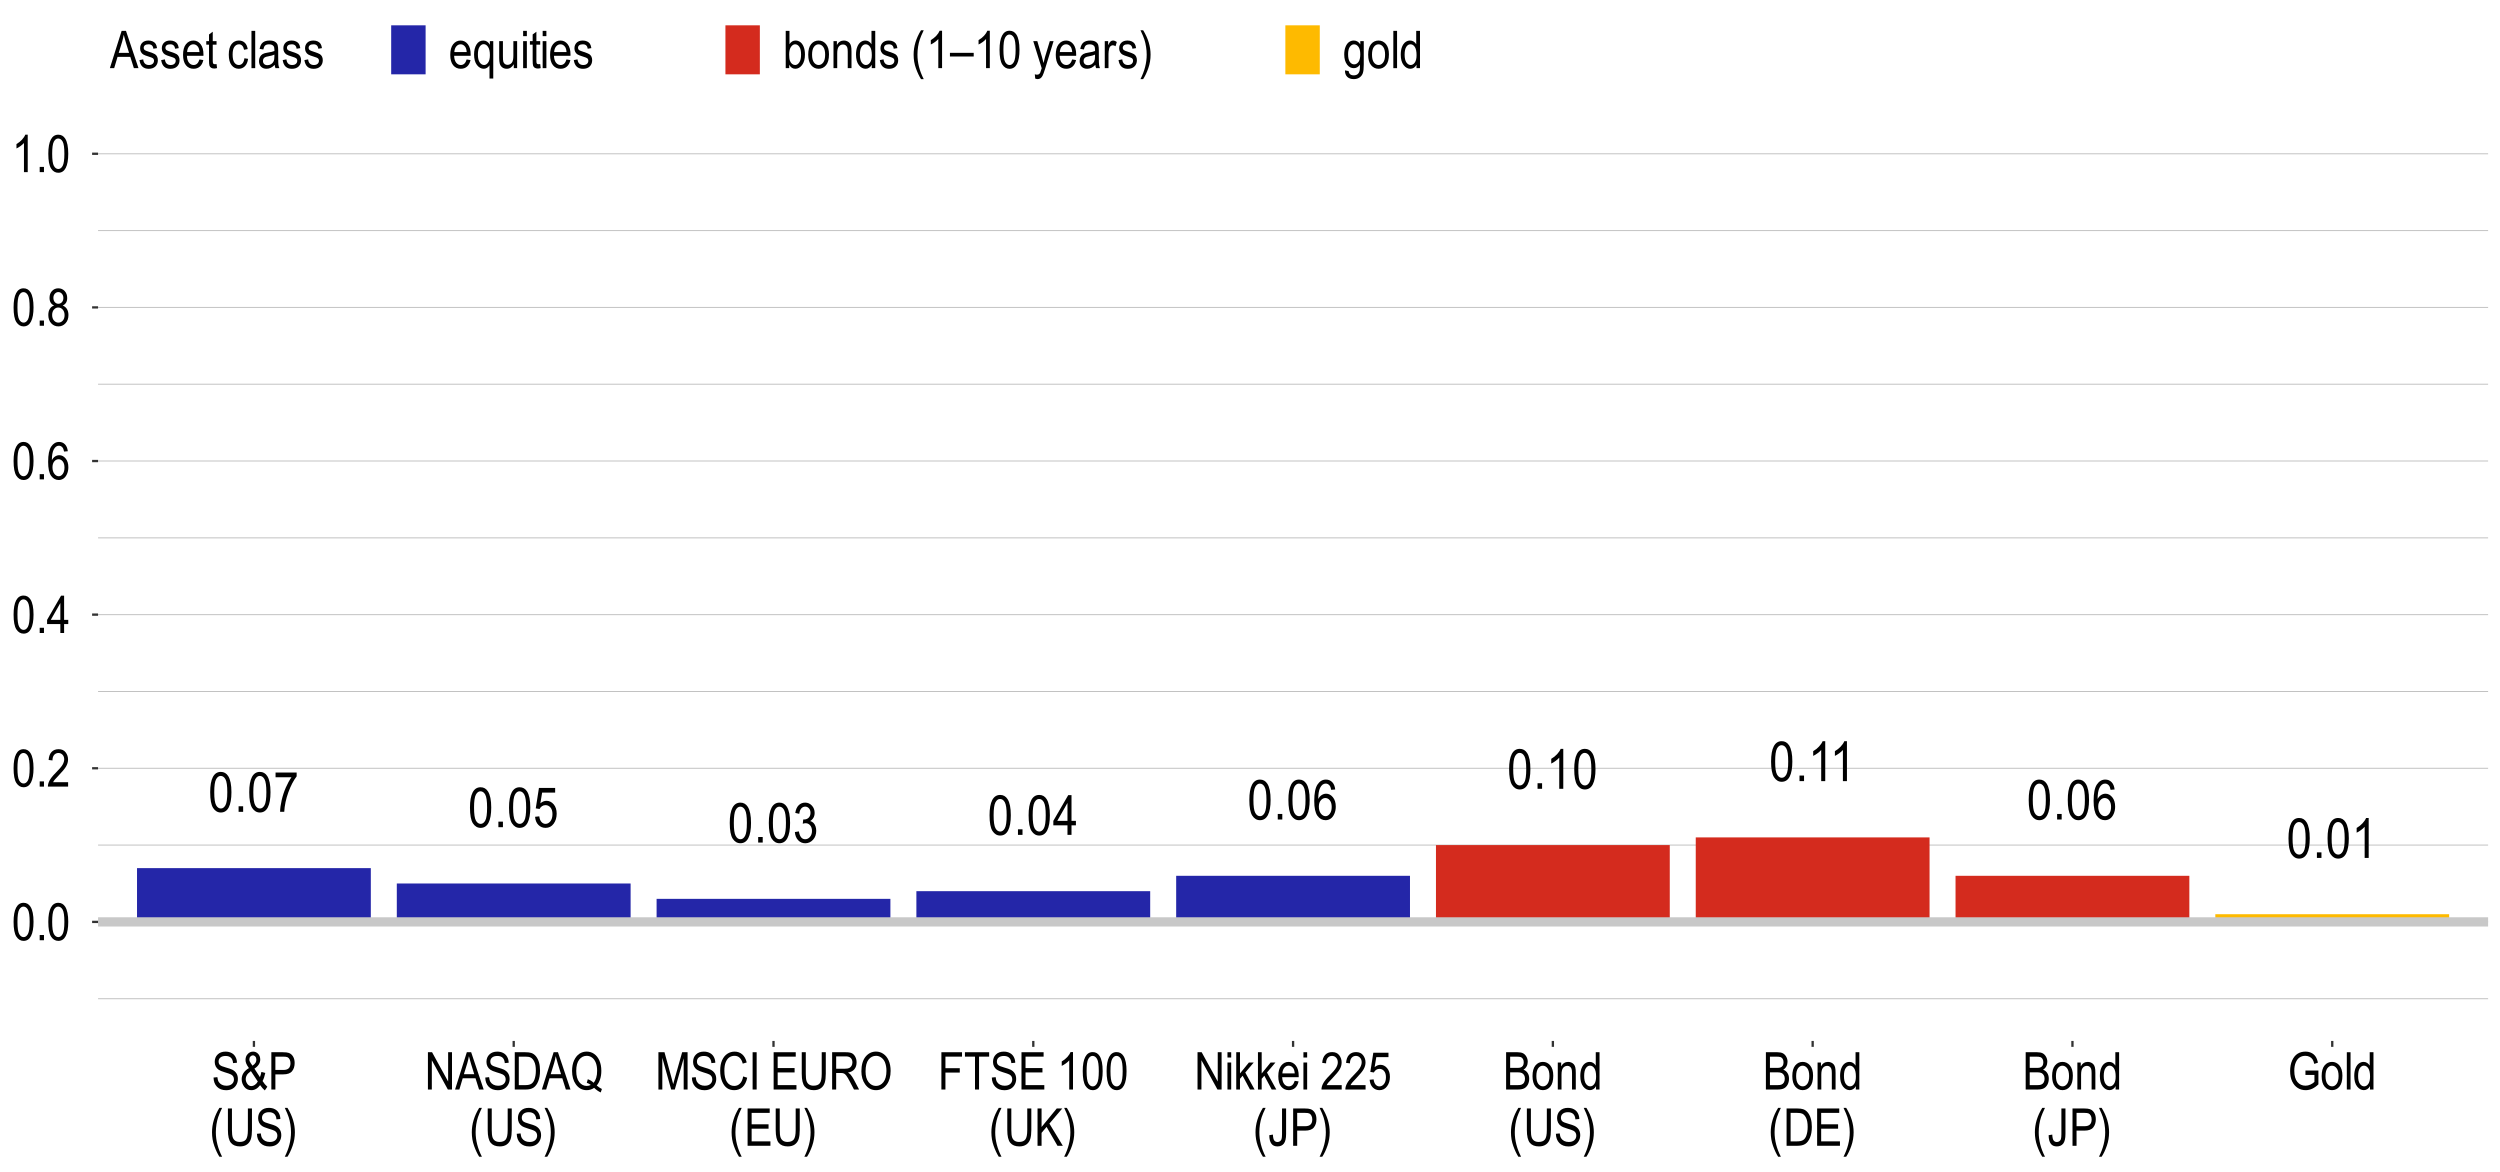 <?xml version="1.0" encoding="UTF-8"?>
<svg xmlns="http://www.w3.org/2000/svg" xmlns:xlink="http://www.w3.org/1999/xlink" width="1152" height="540" viewBox="0 0 1152 540">
<defs>
<g>
<g id="glyph-0-0">
<path d="M 0.547 0 L 0.547 -16 L 5.422 -16 L 5.422 0 Z M 1.141 -0.656 L 4.844 -0.656 L 4.844 -15.469 L 1.141 -15.469 Z M 1.141 -0.656 "/>
</g>
<g id="glyph-0-1">
<path d="M 0.844 -9.047 C 0.844 -12.117 1.254 -14.445 2.078 -16.031 C 2.91 -17.613 4.133 -18.406 5.75 -18.406 C 7.188 -18.406 8.316 -17.766 9.141 -16.484 C 10.141 -14.93 10.641 -12.453 10.641 -9.047 C 10.641 -5.984 10.227 -3.656 9.406 -2.062 C 8.582 -0.477 7.359 0.312 5.734 0.312 C 4.297 0.312 3.117 -0.383 2.203 -1.781 C 1.297 -3.188 0.844 -5.609 0.844 -9.047 Z M 2.719 -9.047 C 2.719 -6.066 3.004 -4.066 3.578 -3.047 C 4.148 -2.035 4.883 -1.531 5.781 -1.531 C 6.625 -1.531 7.328 -2.039 7.891 -3.062 C 8.453 -4.094 8.734 -6.086 8.734 -9.047 C 8.734 -12.023 8.445 -14.02 7.875 -15.031 C 7.312 -16.039 6.578 -16.547 5.672 -16.547 C 4.836 -16.547 4.133 -16.031 3.562 -15 C 3 -13.977 2.719 -11.992 2.719 -9.047 Z M 2.719 -9.047 "/>
</g>
<g id="glyph-0-2">
<path d="M 1.938 0 L 1.938 -2.562 L 4.031 -2.562 L 4.031 0 Z M 1.938 0 "/>
</g>
<g id="glyph-0-3">
<path d="M 0.969 -15.938 L 0.969 -18.094 L 10.688 -18.094 L 10.688 -16.344 C 9.238 -14.457 7.961 -12.004 6.859 -8.984 C 5.766 -5.961 5.133 -2.969 4.969 0 L 3.062 0 C 3.082 -1.531 3.32 -3.316 3.781 -5.359 C 4.25 -7.398 4.891 -9.348 5.703 -11.203 C 6.516 -13.055 7.383 -14.633 8.312 -15.938 Z M 0.969 -15.938 "/>
</g>
<g id="glyph-0-4">
<path d="M 0.844 -4.797 L 2.781 -5 C 2.926 -3.832 3.266 -2.961 3.797 -2.391 C 4.328 -1.816 4.941 -1.531 5.641 -1.531 C 6.516 -1.531 7.27 -1.93 7.906 -2.734 C 8.539 -3.547 8.859 -4.648 8.859 -6.047 C 8.859 -7.348 8.551 -8.359 7.938 -9.078 C 7.32 -9.805 6.551 -10.172 5.625 -10.172 C 5.07 -10.172 4.551 -10.016 4.062 -9.703 C 3.57 -9.391 3.188 -8.953 2.906 -8.391 L 1.156 -8.672 L 2.625 -18.078 L 10.094 -18.078 L 10.094 -15.938 L 4.094 -15.938 L 3.281 -11 C 4.176 -11.77 5.125 -12.156 6.125 -12.156 C 7.383 -12.156 8.477 -11.617 9.406 -10.547 C 10.332 -9.473 10.797 -8.031 10.797 -6.219 C 10.797 -4.426 10.332 -2.891 9.406 -1.609 C 8.477 -0.328 7.234 0.312 5.672 0.312 C 4.367 0.312 3.27 -0.141 2.375 -1.047 C 1.477 -1.953 0.969 -3.203 0.844 -4.797 Z M 0.844 -4.797 "/>
</g>
<g id="glyph-0-5">
<path d="M 0.844 -4.844 L 2.703 -5.141 C 3.086 -2.734 4.055 -1.531 5.609 -1.531 C 6.453 -1.531 7.18 -1.883 7.797 -2.594 C 8.422 -3.312 8.734 -4.238 8.734 -5.375 C 8.734 -6.445 8.445 -7.305 7.875 -7.953 C 7.312 -8.598 6.617 -8.922 5.797 -8.922 C 5.441 -8.922 5.004 -8.836 4.484 -8.672 L 4.703 -10.656 L 4.984 -10.625 C 5.898 -10.625 6.641 -10.898 7.203 -11.453 C 7.766 -12.016 8.047 -12.766 8.047 -13.703 C 8.047 -14.566 7.805 -15.258 7.328 -15.781 C 6.859 -16.301 6.285 -16.562 5.609 -16.562 C 4.898 -16.562 4.301 -16.285 3.812 -15.734 C 3.32 -15.191 3.008 -14.363 2.875 -13.25 L 1.031 -13.656 C 1.27 -15.219 1.797 -16.398 2.609 -17.203 C 3.43 -18.004 4.422 -18.406 5.578 -18.406 C 6.797 -18.406 7.828 -17.953 8.672 -17.047 C 9.523 -16.148 9.953 -15.02 9.953 -13.656 C 9.953 -12.82 9.77 -12.082 9.406 -11.438 C 9.039 -10.801 8.535 -10.297 7.891 -9.922 C 8.492 -9.754 8.988 -9.477 9.375 -9.094 C 9.77 -8.719 10.086 -8.207 10.328 -7.562 C 10.566 -6.926 10.688 -6.211 10.688 -5.422 C 10.688 -3.734 10.191 -2.352 9.203 -1.281 C 8.211 -0.207 7.023 0.328 5.641 0.328 C 4.359 0.328 3.27 -0.133 2.375 -1.062 C 1.477 -2 0.969 -3.258 0.844 -4.844 Z M 0.844 -4.844 "/>
</g>
<g id="glyph-0-6">
<path d="M 6.75 0 L 6.75 -4.391 L 0.234 -4.391 L 0.234 -6.453 L 7.109 -18.328 L 8.609 -18.328 L 8.609 -6.453 L 10.641 -6.453 L 10.641 -4.391 L 8.609 -4.391 L 8.609 0 Z M 6.75 -6.453 L 6.75 -14.719 L 2.047 -6.453 Z M 6.75 -6.453 "/>
</g>
<g id="glyph-0-7">
<path d="M 10.422 -13.844 L 8.578 -13.672 C 8.398 -14.609 8.141 -15.281 7.797 -15.688 C 7.305 -16.27 6.719 -16.562 6.031 -16.562 C 4.957 -16.562 4.094 -15.895 3.438 -14.562 C 2.875 -13.406 2.594 -11.703 2.594 -9.453 C 3.008 -10.254 3.539 -10.859 4.188 -11.266 C 4.832 -11.68 5.516 -11.891 6.234 -11.891 C 7.422 -11.891 8.457 -11.348 9.344 -10.266 C 10.227 -9.191 10.672 -7.75 10.672 -5.938 C 10.672 -4.707 10.445 -3.594 10 -2.594 C 9.562 -1.602 8.988 -0.867 8.281 -0.391 C 7.582 0.074 6.816 0.312 5.984 0.312 C 4.461 0.312 3.207 -0.367 2.219 -1.734 C 1.238 -3.098 0.75 -5.379 0.75 -8.578 C 0.75 -12.117 1.254 -14.641 2.266 -16.141 C 3.273 -17.648 4.566 -18.406 6.141 -18.406 C 7.285 -18.406 8.242 -18.016 9.016 -17.234 C 9.785 -16.453 10.254 -15.32 10.422 -13.844 Z M 2.875 -5.938 C 2.875 -4.613 3.188 -3.547 3.812 -2.734 C 4.438 -1.93 5.16 -1.531 5.984 -1.531 C 6.711 -1.531 7.363 -1.91 7.938 -2.672 C 8.508 -3.43 8.797 -4.473 8.797 -5.797 C 8.797 -7.098 8.508 -8.109 7.938 -8.828 C 7.375 -9.547 6.68 -9.906 5.859 -9.906 C 5.066 -9.906 4.367 -9.547 3.766 -8.828 C 3.172 -8.117 2.875 -7.156 2.875 -5.938 Z M 2.875 -5.938 "/>
</g>
<g id="glyph-0-8">
<path d="M 7.797 0 L 5.938 0 L 5.938 -14.344 C 5.508 -13.844 4.938 -13.332 4.219 -12.812 C 3.508 -12.289 2.852 -11.895 2.25 -11.625 L 2.25 -13.812 C 3.27 -14.395 4.164 -15.102 4.938 -15.938 C 5.719 -16.781 6.27 -17.602 6.594 -18.406 L 7.797 -18.406 Z M 7.797 0 "/>
</g>
<g id="glyph-1-0">
<path d="M 0.516 0 L 0.516 -15 L 5.078 -15 L 5.078 0 Z M 1.062 -0.625 L 4.531 -0.625 L 4.531 -14.5 L 1.062 -14.5 Z M 1.062 -0.625 "/>
</g>
<g id="glyph-1-1">
<path d="M 0.781 -8.469 C 0.781 -11.352 1.172 -13.535 1.953 -15.016 C 2.734 -16.504 3.879 -17.25 5.391 -17.25 C 6.734 -17.25 7.789 -16.648 8.562 -15.453 C 9.5 -13.992 9.969 -11.664 9.969 -8.469 C 9.969 -5.602 9.582 -3.426 8.812 -1.938 C 8.039 -0.445 6.895 0.297 5.375 0.297 C 4.031 0.297 2.926 -0.359 2.062 -1.672 C 1.207 -2.984 0.781 -5.25 0.781 -8.469 Z M 2.562 -8.469 C 2.562 -5.688 2.828 -3.816 3.359 -2.859 C 3.891 -1.91 4.578 -1.438 5.422 -1.438 C 6.203 -1.438 6.859 -1.914 7.391 -2.875 C 7.922 -3.844 8.188 -5.707 8.188 -8.469 C 8.188 -11.27 7.922 -13.141 7.391 -14.078 C 6.859 -15.023 6.164 -15.5 5.312 -15.5 C 4.531 -15.5 3.875 -15.02 3.344 -14.062 C 2.82 -13.102 2.562 -11.238 2.562 -8.469 Z M 2.562 -8.469 "/>
</g>
<g id="glyph-1-2">
<path d="M 1.812 0 L 1.812 -2.406 L 3.781 -2.406 L 3.781 0 Z M 1.812 0 "/>
</g>
<g id="glyph-1-3">
<path d="M 9.906 -2.031 L 9.906 0 L 0.594 0 C 0.562 -0.82 0.805 -1.738 1.328 -2.75 C 1.848 -3.77 2.801 -4.973 4.188 -6.359 C 5.801 -7.961 6.859 -9.203 7.359 -10.078 C 7.859 -10.961 8.109 -11.785 8.109 -12.547 C 8.109 -13.422 7.852 -14.129 7.344 -14.672 C 6.832 -15.223 6.203 -15.5 5.453 -15.5 C 4.648 -15.5 3.988 -15.203 3.469 -14.609 C 2.957 -14.016 2.703 -13.164 2.703 -12.062 L 0.922 -12.281 C 1.047 -13.926 1.508 -15.164 2.312 -16 C 3.125 -16.832 4.191 -17.25 5.516 -17.25 C 6.953 -17.25 8.035 -16.766 8.766 -15.797 C 9.504 -14.828 9.875 -13.727 9.875 -12.5 C 9.875 -11.406 9.582 -10.352 9 -9.344 C 8.426 -8.344 7.332 -7.004 5.719 -5.328 C 4.688 -4.273 4.02 -3.555 3.719 -3.172 C 3.414 -2.797 3.172 -2.414 2.984 -2.031 Z M 9.906 -2.031 "/>
</g>
<g id="glyph-1-4">
<path d="M 6.328 0 L 6.328 -4.109 L 0.219 -4.109 L 0.219 -6.047 L 6.656 -17.188 L 8.062 -17.188 L 8.062 -6.047 L 9.969 -6.047 L 9.969 -4.109 L 8.062 -4.109 L 8.062 0 Z M 6.328 -6.047 L 6.328 -13.797 L 1.922 -6.047 Z M 6.328 -6.047 "/>
</g>
<g id="glyph-1-5">
<path d="M 9.766 -12.969 L 8.047 -12.812 C 7.879 -13.695 7.633 -14.328 7.312 -14.703 C 6.852 -15.242 6.301 -15.516 5.656 -15.516 C 4.645 -15.516 3.832 -14.891 3.219 -13.641 C 2.695 -12.566 2.43 -10.973 2.422 -8.859 C 2.828 -9.609 3.328 -10.176 3.922 -10.562 C 4.523 -10.945 5.164 -11.141 5.844 -11.141 C 6.957 -11.141 7.93 -10.633 8.766 -9.625 C 9.598 -8.613 10.016 -7.258 10.016 -5.562 C 10.016 -4.414 9.801 -3.375 9.375 -2.438 C 8.957 -1.508 8.422 -0.82 7.766 -0.375 C 7.109 0.07 6.391 0.297 5.609 0.297 C 4.18 0.297 3.004 -0.344 2.078 -1.625 C 1.16 -2.906 0.703 -5.047 0.703 -8.047 C 0.703 -11.359 1.176 -13.719 2.125 -15.125 C 3.07 -16.539 4.281 -17.25 5.75 -17.25 C 6.82 -17.25 7.719 -16.883 8.438 -16.156 C 9.164 -15.426 9.609 -14.363 9.766 -12.969 Z M 2.703 -5.562 C 2.703 -4.32 2.992 -3.32 3.578 -2.562 C 4.16 -1.812 4.836 -1.438 5.609 -1.438 C 6.297 -1.438 6.906 -1.789 7.438 -2.5 C 7.969 -3.219 8.234 -4.195 8.234 -5.438 C 8.234 -6.656 7.969 -7.598 7.438 -8.266 C 6.906 -8.941 6.258 -9.281 5.5 -9.281 C 4.75 -9.281 4.094 -8.945 3.531 -8.281 C 2.977 -7.613 2.703 -6.707 2.703 -5.562 Z M 2.703 -5.562 "/>
</g>
<g id="glyph-1-6">
<path d="M 3.453 -9.312 C 2.754 -9.625 2.227 -10.07 1.875 -10.656 C 1.52 -11.238 1.344 -11.961 1.344 -12.828 C 1.344 -14.141 1.723 -15.203 2.484 -16.016 C 3.254 -16.836 4.223 -17.25 5.391 -17.25 C 6.566 -17.25 7.539 -16.832 8.312 -16 C 9.094 -15.164 9.484 -14.086 9.484 -12.766 C 9.484 -11.93 9.312 -11.227 8.969 -10.656 C 8.625 -10.082 8.102 -9.633 7.406 -9.312 C 8.258 -8.977 8.914 -8.438 9.375 -7.688 C 9.832 -6.938 10.062 -6.008 10.062 -4.906 C 10.062 -3.375 9.613 -2.125 8.719 -1.156 C 7.832 -0.188 6.734 0.297 5.422 0.297 C 4.098 0.297 2.992 -0.188 2.109 -1.156 C 1.223 -2.125 0.781 -3.391 0.781 -4.953 C 0.781 -6.109 1.016 -7.055 1.484 -7.797 C 1.953 -8.547 2.609 -9.051 3.453 -9.312 Z M 3.125 -12.891 C 3.125 -12.047 3.344 -11.375 3.781 -10.875 C 4.227 -10.375 4.773 -10.125 5.422 -10.125 C 6.055 -10.125 6.598 -10.367 7.047 -10.859 C 7.492 -11.359 7.719 -12 7.719 -12.781 C 7.719 -13.582 7.488 -14.238 7.031 -14.75 C 6.57 -15.258 6.031 -15.516 5.406 -15.516 C 4.781 -15.516 4.242 -15.266 3.797 -14.766 C 3.348 -14.266 3.125 -13.641 3.125 -12.891 Z M 2.547 -4.953 C 2.547 -3.898 2.828 -3.051 3.391 -2.406 C 3.961 -1.758 4.641 -1.438 5.422 -1.438 C 6.223 -1.438 6.898 -1.75 7.453 -2.375 C 8.004 -3 8.281 -3.836 8.281 -4.891 C 8.281 -5.941 7.992 -6.789 7.422 -7.438 C 6.859 -8.082 6.176 -8.406 5.375 -8.406 C 4.594 -8.406 3.926 -8.082 3.375 -7.438 C 2.82 -6.801 2.547 -5.973 2.547 -4.953 Z M 2.547 -4.953 "/>
</g>
<g id="glyph-1-7">
<path d="M 7.297 0 L 5.562 0 L 5.562 -13.438 C 5.164 -12.969 4.629 -12.488 3.953 -12 C 3.285 -11.52 2.672 -11.156 2.109 -10.906 L 2.109 -12.938 C 3.066 -13.488 3.91 -14.156 4.641 -14.938 C 5.367 -15.727 5.879 -16.5 6.172 -17.25 L 7.297 -17.25 Z M 7.297 0 "/>
</g>
<g id="glyph-1-8">
<path d="M 0.891 -5.516 L 2.656 -5.703 C 2.75 -4.766 2.957 -4.031 3.281 -3.5 C 3.613 -2.969 4.086 -2.539 4.703 -2.219 C 5.328 -1.906 6.023 -1.75 6.797 -1.75 C 7.91 -1.75 8.77 -2.02 9.375 -2.562 C 9.988 -3.102 10.297 -3.805 10.297 -4.672 C 10.297 -5.18 10.188 -5.625 9.969 -6 C 9.75 -6.383 9.41 -6.695 8.953 -6.938 C 8.504 -7.176 7.535 -7.516 6.047 -7.953 C 4.723 -8.348 3.781 -8.742 3.219 -9.141 C 2.656 -9.535 2.219 -10.039 1.906 -10.656 C 1.594 -11.27 1.438 -11.961 1.438 -12.734 C 1.438 -14.129 1.883 -15.266 2.781 -16.141 C 3.676 -17.023 4.883 -17.469 6.406 -17.469 C 7.457 -17.469 8.375 -17.258 9.156 -16.844 C 9.945 -16.438 10.555 -15.844 10.984 -15.062 C 11.422 -14.289 11.656 -13.383 11.688 -12.344 L 9.891 -12.172 C 9.797 -13.297 9.461 -14.125 8.891 -14.656 C 8.316 -15.195 7.508 -15.469 6.469 -15.469 C 5.414 -15.469 4.609 -15.227 4.047 -14.75 C 3.492 -14.281 3.219 -13.672 3.219 -12.922 C 3.219 -12.234 3.422 -11.695 3.828 -11.312 C 4.234 -10.926 5.148 -10.539 6.578 -10.156 C 7.961 -9.77 8.938 -9.438 9.5 -9.156 C 10.363 -8.719 11.016 -8.141 11.453 -7.422 C 11.891 -6.711 12.109 -5.859 12.109 -4.859 C 12.109 -3.879 11.875 -2.984 11.406 -2.172 C 10.945 -1.367 10.32 -0.754 9.531 -0.328 C 8.738 0.098 7.785 0.312 6.672 0.312 C 4.93 0.312 3.539 -0.211 2.5 -1.266 C 1.469 -2.316 0.93 -3.734 0.891 -5.516 Z M 0.891 -5.516 "/>
</g>
<g id="glyph-1-9">
<path d="M 9.359 -2.031 C 8.223 -0.477 6.879 0.297 5.328 0.297 C 3.93 0.297 2.836 -0.223 2.047 -1.266 C 1.254 -2.316 0.859 -3.477 0.859 -4.75 C 0.859 -6.863 1.973 -8.57 4.203 -9.875 C 3.586 -10.738 3.172 -11.445 2.953 -12 C 2.734 -12.562 2.625 -13.109 2.625 -13.641 C 2.625 -14.723 2.961 -15.629 3.641 -16.359 C 4.328 -17.098 5.156 -17.469 6.125 -17.469 C 7.039 -17.469 7.816 -17.125 8.453 -16.438 C 9.086 -15.75 9.406 -14.875 9.406 -13.812 C 9.406 -12.176 8.516 -10.781 6.734 -9.625 L 9.266 -5.703 C 9.547 -6.367 9.77 -7.164 9.938 -8.094 L 11.734 -7.625 C 11.43 -6.133 11.016 -4.898 10.484 -3.922 C 11.117 -2.891 11.852 -2.008 12.688 -1.281 L 11.516 0.406 C 10.828 -0.152 10.109 -0.969 9.359 -2.031 Z M 5.844 -10.984 C 6.562 -11.504 7.035 -11.961 7.266 -12.359 C 7.504 -12.766 7.625 -13.227 7.625 -13.75 C 7.625 -14.352 7.469 -14.832 7.156 -15.188 C 6.844 -15.551 6.469 -15.734 6.031 -15.734 C 5.594 -15.734 5.207 -15.555 4.875 -15.203 C 4.551 -14.859 4.391 -14.406 4.391 -13.844 C 4.391 -13.301 4.617 -12.711 5.078 -12.078 Z M 8.281 -3.688 L 5.109 -8.484 C 4.223 -7.836 3.602 -7.227 3.25 -6.656 C 2.895 -6.082 2.719 -5.488 2.719 -4.875 C 2.719 -4.094 2.957 -3.348 3.438 -2.641 C 3.926 -1.93 4.562 -1.578 5.344 -1.578 C 5.844 -1.578 6.367 -1.766 6.922 -2.141 C 7.484 -2.523 7.938 -3.039 8.281 -3.688 Z M 8.281 -3.688 "/>
</g>
<g id="glyph-1-10">
<path d="M 1.531 0 L 1.531 -17.188 L 6.828 -17.188 C 8.078 -17.188 9 -17.078 9.594 -16.859 C 10.406 -16.555 11.051 -16.004 11.531 -15.203 C 12.02 -14.398 12.266 -13.41 12.266 -12.234 C 12.266 -10.691 11.867 -9.43 11.078 -8.453 C 10.297 -7.473 8.938 -6.984 7 -6.984 L 3.391 -6.984 L 3.391 0 Z M 3.391 -9.016 L 7.031 -9.016 C 8.176 -9.016 9.016 -9.273 9.547 -9.797 C 10.078 -10.316 10.344 -11.098 10.344 -12.141 C 10.344 -12.816 10.211 -13.395 9.953 -13.875 C 9.691 -14.363 9.375 -14.695 9 -14.875 C 8.633 -15.062 7.969 -15.156 7 -15.156 L 3.391 -15.156 Z M 3.391 -9.016 "/>
</g>
<g id="glyph-1-11">
<path d="M 4.594 5.047 C 3.738 3.703 2.957 2.047 2.25 0.078 C 1.539 -1.891 1.188 -3.992 1.188 -6.234 C 1.188 -10.035 2.32 -13.781 4.594 -17.469 L 5.844 -17.469 C 4.969 -15.633 4.363 -14.211 4.031 -13.203 C 3.695 -12.191 3.43 -11.078 3.234 -9.859 C 3.047 -8.648 2.953 -7.438 2.953 -6.219 C 2.953 -2.469 3.914 1.285 5.844 5.047 Z M 4.594 5.047 "/>
</g>
<g id="glyph-1-12">
<path d="M 10.719 -17.188 L 12.594 -17.188 L 12.594 -7.25 C 12.594 -5.594 12.43 -4.227 12.109 -3.156 C 11.785 -2.094 11.195 -1.25 10.344 -0.625 C 9.488 -0.008 8.398 0.297 7.078 0.297 C 5.223 0.297 3.832 -0.254 2.906 -1.359 C 1.977 -2.473 1.516 -4.438 1.516 -7.25 L 1.516 -17.188 L 3.375 -17.188 L 3.375 -7.266 C 3.375 -5.711 3.492 -4.586 3.734 -3.891 C 3.984 -3.191 4.379 -2.66 4.922 -2.297 C 5.473 -1.941 6.145 -1.766 6.938 -1.766 C 8.27 -1.766 9.234 -2.141 9.828 -2.891 C 10.422 -3.641 10.719 -5.098 10.719 -7.266 Z M 10.719 -17.188 "/>
</g>
<g id="glyph-1-13">
<path d="M 1.953 5.047 L 0.719 5.047 C 2.633 1.285 3.594 -2.469 3.594 -6.219 C 3.594 -7.438 3.492 -8.648 3.297 -9.859 C 3.109 -11.078 2.848 -12.191 2.516 -13.203 C 2.191 -14.211 1.594 -15.633 0.719 -17.469 L 1.953 -17.469 C 4.234 -13.781 5.375 -10.035 5.375 -6.234 C 5.375 -4.055 5.031 -1.984 4.344 -0.016 C 3.664 1.953 2.867 3.641 1.953 5.047 Z M 1.953 5.047 "/>
</g>
<g id="glyph-1-14">
<path d="M 1.469 0 L 1.469 -17.188 L 3.375 -17.188 L 10.781 -3.688 L 10.781 -17.188 L 12.562 -17.188 L 12.562 0 L 10.656 0 L 3.266 -13.5 L 3.266 0 Z M 1.469 0 "/>
</g>
<g id="glyph-1-15">
<path d="M -0.031 0 L 5.391 -17.188 L 7.391 -17.188 L 13.156 0 L 11.031 0 L 9.391 -5.203 L 3.5 -5.203 L 1.953 0 Z M 4.047 -7.062 L 8.812 -7.062 L 7.344 -11.812 C 6.895 -13.27 6.566 -14.457 6.359 -15.375 C 6.172 -14.27 5.914 -13.176 5.594 -12.094 Z M 4.047 -7.062 "/>
</g>
<g id="glyph-1-16">
<path d="M 1.484 0 L 1.484 -17.188 L 6.344 -17.188 C 7.539 -17.188 8.453 -17.078 9.078 -16.859 C 9.898 -16.586 10.613 -16.086 11.219 -15.359 C 11.82 -14.641 12.289 -13.723 12.625 -12.609 C 12.957 -11.504 13.125 -10.195 13.125 -8.688 C 13.125 -6.738 12.836 -5.086 12.266 -3.734 C 11.703 -2.379 10.973 -1.414 10.078 -0.844 C 9.18 -0.281 8.008 0 6.562 0 Z M 3.344 -2.031 L 6.344 -2.031 C 7.551 -2.031 8.469 -2.227 9.094 -2.625 C 9.719 -3.02 10.195 -3.656 10.531 -4.531 C 10.977 -5.688 11.203 -7.078 11.203 -8.703 C 11.203 -10.453 10.961 -11.82 10.484 -12.812 C 10.016 -13.812 9.41 -14.477 8.672 -14.812 C 8.172 -15.039 7.379 -15.156 6.297 -15.156 L 3.344 -15.156 Z M 3.344 -2.031 "/>
</g>
<g id="glyph-1-17">
<path d="M 12.25 -1.844 C 13.113 -1.113 13.91 -0.582 14.641 -0.25 L 14.094 1.344 C 13.062 0.883 12.051 0.176 11.062 -0.781 C 10.02 -0.062 8.875 0.297 7.625 0.297 C 5.562 0.297 3.891 -0.609 2.609 -2.422 C 1.461 -4.047 0.891 -6.098 0.891 -8.578 C 0.891 -10.441 1.195 -12.051 1.812 -13.406 C 2.438 -14.77 3.25 -15.789 4.25 -16.469 C 5.25 -17.145 6.379 -17.484 7.641 -17.484 C 8.879 -17.484 10.008 -17.133 11.031 -16.438 C 12.051 -15.738 12.863 -14.719 13.469 -13.375 C 14.07 -12.039 14.375 -10.457 14.375 -8.625 C 14.375 -7.195 14.188 -5.906 13.812 -4.75 C 13.438 -3.594 12.914 -2.625 12.25 -1.844 Z M 8.141 -4.75 C 9.203 -4.383 10.086 -3.836 10.797 -3.109 C 11.891 -4.336 12.438 -6.176 12.438 -8.625 C 12.438 -10.102 12.227 -11.359 11.812 -12.391 C 11.395 -13.422 10.816 -14.203 10.078 -14.734 C 9.336 -15.266 8.531 -15.531 7.656 -15.531 C 6.258 -15.531 5.102 -14.945 4.188 -13.781 C 3.27 -12.613 2.812 -10.879 2.812 -8.578 C 2.812 -6.316 3.273 -4.598 4.203 -3.422 C 5.141 -2.242 6.289 -1.656 7.656 -1.656 C 8.312 -1.656 8.938 -1.805 9.531 -2.109 C 8.945 -2.566 8.328 -2.895 7.672 -3.094 Z M 8.141 -4.75 "/>
</g>
<g id="glyph-1-18">
<path d="M 1.469 0 L 1.469 -17.188 L 4.266 -17.188 L 7.609 -5.016 L 8.281 -2.469 C 8.438 -3.102 8.688 -4.023 9.031 -5.234 L 12.406 -17.188 L 14.906 -17.188 L 14.906 0 L 13.109 0 L 13.109 -14.375 L 9.016 0 L 7.344 0 L 3.266 -14.625 L 3.266 0 Z M 1.469 0 "/>
</g>
<g id="glyph-1-19">
<path d="M 11.516 -6.031 L 13.391 -5.453 C 12.984 -3.523 12.258 -2.082 11.219 -1.125 C 10.188 -0.176 8.926 0.297 7.438 0.297 C 6.133 0.297 5.02 -0.02 4.094 -0.656 C 3.164 -1.301 2.406 -2.328 1.812 -3.734 C 1.227 -5.141 0.938 -6.797 0.938 -8.703 C 0.938 -10.598 1.227 -12.195 1.812 -13.5 C 2.406 -14.812 3.207 -15.801 4.219 -16.469 C 5.227 -17.133 6.352 -17.469 7.594 -17.469 C 8.957 -17.469 10.125 -17.047 11.094 -16.203 C 12.07 -15.359 12.758 -14.113 13.156 -12.469 L 11.328 -11.938 C 10.703 -14.332 9.445 -15.531 7.562 -15.531 C 6.625 -15.531 5.812 -15.289 5.125 -14.812 C 4.438 -14.332 3.883 -13.582 3.469 -12.562 C 3.062 -11.551 2.859 -10.266 2.859 -8.703 C 2.859 -6.359 3.27 -4.598 4.094 -3.422 C 4.926 -2.242 6.031 -1.656 7.406 -1.656 C 8.426 -1.656 9.301 -2.016 10.031 -2.734 C 10.77 -3.461 11.266 -4.562 11.516 -6.031 Z M 11.516 -6.031 "/>
</g>
<g id="glyph-1-20">
<path d="M 1.875 0 L 1.875 -17.188 L 3.734 -17.188 L 3.734 0 Z M 1.875 0 "/>
</g>
<g id="glyph-1-21">
</g>
<g id="glyph-1-22">
<path d="M 1.562 0 L 1.562 -17.188 L 11.75 -17.188 L 11.75 -15.156 L 3.422 -15.156 L 3.422 -9.891 L 11.219 -9.891 L 11.219 -7.875 L 3.422 -7.875 L 3.422 -2.031 L 12.078 -2.031 L 12.078 0 Z M 1.562 0 "/>
</g>
<g id="glyph-1-23">
<path d="M 1.516 0 L 1.516 -17.188 L 7.766 -17.188 C 9.066 -17.188 10.023 -17.023 10.641 -16.703 C 11.266 -16.379 11.773 -15.844 12.172 -15.094 C 12.578 -14.352 12.781 -13.488 12.781 -12.5 C 12.781 -11.207 12.441 -10.156 11.766 -9.344 C 11.086 -8.539 10.102 -8.031 8.812 -7.812 C 9.332 -7.5 9.734 -7.188 10.016 -6.875 C 10.566 -6.219 11.051 -5.484 11.469 -4.672 L 13.938 0 L 11.594 0 L 9.719 -3.578 C 8.988 -4.973 8.438 -5.91 8.062 -6.391 C 7.695 -6.879 7.336 -7.207 6.984 -7.375 C 6.641 -7.539 6.156 -7.625 5.531 -7.625 L 3.375 -7.625 L 3.375 0 Z M 3.375 -9.594 L 7.391 -9.594 C 8.266 -9.594 8.926 -9.695 9.375 -9.906 C 9.832 -10.125 10.191 -10.457 10.453 -10.906 C 10.723 -11.363 10.859 -11.895 10.859 -12.5 C 10.859 -13.363 10.602 -14.039 10.094 -14.531 C 9.582 -15.031 8.828 -15.281 7.828 -15.281 L 3.375 -15.281 Z M 3.375 -9.594 "/>
</g>
<g id="glyph-1-24">
<path d="M 1 -8.375 C 1 -11.301 1.641 -13.551 2.922 -15.125 C 4.211 -16.695 5.82 -17.484 7.75 -17.484 C 8.988 -17.484 10.117 -17.129 11.141 -16.422 C 12.172 -15.723 12.984 -14.703 13.578 -13.359 C 14.172 -12.023 14.469 -10.43 14.469 -8.578 C 14.469 -6.035 13.891 -3.961 12.734 -2.359 C 11.461 -0.586 9.797 0.297 7.734 0.297 C 5.66 0.297 3.988 -0.609 2.719 -2.422 C 1.57 -4.066 1 -6.051 1 -8.375 Z M 2.922 -8.328 C 2.922 -6.211 3.383 -4.57 4.312 -3.406 C 5.25 -2.238 6.383 -1.656 7.719 -1.656 C 9.094 -1.656 10.238 -2.242 11.156 -3.422 C 12.082 -4.598 12.547 -6.332 12.547 -8.625 C 12.547 -10.102 12.312 -11.426 11.844 -12.594 C 11.469 -13.477 10.91 -14.188 10.172 -14.719 C 9.441 -15.258 8.641 -15.531 7.766 -15.531 C 6.359 -15.531 5.195 -14.941 4.281 -13.766 C 3.375 -12.598 2.922 -10.785 2.922 -8.328 Z M 2.922 -8.328 "/>
</g>
<g id="glyph-1-25">
<path d="M 1.656 0 L 1.656 -17.188 L 11.156 -17.188 L 11.156 -15.156 L 3.516 -15.156 L 3.516 -9.828 L 10.125 -9.828 L 10.125 -7.812 L 3.516 -7.812 L 3.516 0 Z M 1.656 0 "/>
</g>
<g id="glyph-1-26">
<path d="M 5.141 0 L 5.141 -15.156 L 0.5 -15.156 L 0.5 -17.188 L 11.656 -17.188 L 11.656 -15.156 L 7 -15.156 L 7 0 Z M 5.141 0 "/>
</g>
<g id="glyph-1-27">
<path d="M 1.453 0 L 1.453 -17.188 L 3.312 -17.188 L 3.312 -8.656 L 10.312 -17.188 L 12.844 -17.188 L 6.922 -10.219 L 13.109 0 L 10.641 0 L 5.625 -8.703 L 3.312 -5.953 L 3.312 0 Z M 1.453 0 "/>
</g>
<g id="glyph-1-28">
<path d="M 1.266 -14.75 L 1.266 -17.188 L 2.984 -17.188 L 2.984 -14.75 Z M 1.266 0 L 1.266 -12.453 L 2.984 -12.453 L 2.984 0 Z M 1.266 0 "/>
</g>
<g id="glyph-1-29">
<path d="M 1.312 0 L 1.312 -17.188 L 3.031 -17.188 L 3.031 -7.391 L 7.141 -12.453 L 9.375 -12.453 L 5.469 -7.828 L 9.766 0 L 7.641 0 L 4.25 -6.359 L 3.031 -4.938 L 3.031 0 Z M 1.312 0 "/>
</g>
<g id="glyph-1-30">
<path d="M 8.25 -4.016 L 10.031 -3.734 C 9.738 -2.41 9.203 -1.41 8.422 -0.734 C 7.641 -0.055 6.676 0.281 5.531 0.281 C 4.082 0.281 2.91 -0.266 2.016 -1.359 C 1.129 -2.461 0.688 -4.051 0.688 -6.125 C 0.688 -8.27 1.133 -9.906 2.031 -11.031 C 2.938 -12.164 4.082 -12.734 5.469 -12.734 C 6.781 -12.734 7.879 -12.176 8.766 -11.062 C 9.648 -9.957 10.094 -8.352 10.094 -6.25 L 10.078 -5.688 L 2.469 -5.688 C 2.531 -4.289 2.848 -3.234 3.422 -2.516 C 4.004 -1.805 4.711 -1.453 5.547 -1.453 C 6.836 -1.453 7.738 -2.305 8.25 -4.016 Z M 2.562 -7.422 L 8.266 -7.422 C 8.18 -8.492 7.953 -9.297 7.578 -9.828 C 7.016 -10.609 6.305 -11 5.453 -11 C 4.68 -11 4.02 -10.676 3.469 -10.031 C 2.926 -9.383 2.625 -8.516 2.562 -7.422 Z M 2.562 -7.422 "/>
</g>
<g id="glyph-1-31">
<path d="M 0.781 -4.5 L 2.609 -4.688 C 2.742 -3.594 3.055 -2.773 3.547 -2.234 C 4.047 -1.703 4.625 -1.438 5.281 -1.438 C 6.102 -1.438 6.812 -1.812 7.406 -2.562 C 8 -3.32 8.297 -4.352 8.297 -5.656 C 8.297 -6.883 8.008 -7.836 7.438 -8.516 C 6.863 -9.191 6.145 -9.531 5.281 -9.531 C 4.75 -9.531 4.254 -9.383 3.797 -9.094 C 3.348 -8.801 2.988 -8.391 2.719 -7.859 L 1.094 -8.125 L 2.469 -16.953 L 9.453 -16.953 L 9.453 -14.938 L 3.844 -14.938 L 3.078 -10.312 C 3.922 -11.031 4.812 -11.391 5.75 -11.391 C 6.926 -11.391 7.945 -10.883 8.812 -9.875 C 9.688 -8.875 10.125 -7.523 10.125 -5.828 C 10.125 -4.148 9.688 -2.707 8.812 -1.5 C 7.945 -0.301 6.781 0.297 5.312 0.297 C 4.094 0.297 3.062 -0.125 2.219 -0.969 C 1.383 -1.82 0.906 -3 0.781 -4.5 Z M 0.781 -4.5 "/>
</g>
<g id="glyph-1-32">
<path d="M 0.531 -4.875 L 2.203 -5.156 C 2.254 -3.844 2.457 -2.941 2.812 -2.453 C 3.176 -1.973 3.672 -1.734 4.297 -1.734 C 4.742 -1.734 5.133 -1.852 5.469 -2.094 C 5.812 -2.344 6.047 -2.656 6.172 -3.031 C 6.328 -3.539 6.406 -4.312 6.406 -5.344 L 6.406 -17.188 L 8.281 -17.188 L 8.281 -5.469 C 8.281 -3.363 7.93 -1.875 7.234 -1 C 6.547 -0.133 5.57 0.297 4.312 0.297 C 3.082 0.297 2.172 -0.094 1.578 -0.875 C 0.879 -1.77 0.531 -3.102 0.531 -4.875 Z M 0.531 -4.875 "/>
</g>
<g id="glyph-1-33">
<path d="M 1.453 0 L 1.453 -17.188 L 6.734 -17.188 C 7.805 -17.188 8.656 -17.02 9.281 -16.688 C 9.906 -16.352 10.414 -15.832 10.812 -15.125 C 11.219 -14.426 11.422 -13.648 11.422 -12.797 C 11.422 -12.004 11.25 -11.289 10.906 -10.656 C 10.562 -10.031 10.078 -9.523 9.453 -9.141 C 10.266 -8.848 10.906 -8.344 11.375 -7.625 C 11.852 -6.906 12.094 -6.023 12.094 -4.984 C 12.094 -3.941 11.879 -3.023 11.453 -2.234 C 11.023 -1.453 10.457 -0.883 9.75 -0.531 C 9.039 -0.176 8.066 0 6.828 0 Z M 3.312 -9.969 L 6.359 -9.969 C 7.16 -9.969 7.727 -10.02 8.062 -10.125 C 8.551 -10.289 8.926 -10.566 9.188 -10.953 C 9.445 -11.336 9.578 -11.863 9.578 -12.531 C 9.578 -13.145 9.457 -13.656 9.219 -14.062 C 8.977 -14.477 8.66 -14.766 8.266 -14.922 C 7.867 -15.078 7.16 -15.156 6.141 -15.156 L 3.312 -15.156 Z M 3.312 -2.031 L 6.828 -2.031 C 7.598 -2.031 8.164 -2.098 8.531 -2.234 C 9.062 -2.441 9.461 -2.773 9.734 -3.234 C 10.016 -3.703 10.156 -4.289 10.156 -5 C 10.156 -5.645 10.02 -6.191 9.75 -6.641 C 9.488 -7.086 9.133 -7.414 8.688 -7.625 C 8.238 -7.832 7.535 -7.938 6.578 -7.938 L 3.312 -7.938 Z M 3.312 -2.031 "/>
</g>
<g id="glyph-1-34">
<path d="M 0.625 -6.219 C 0.625 -8.375 1.07 -10 1.969 -11.094 C 2.875 -12.188 4.02 -12.734 5.406 -12.734 C 6.758 -12.734 7.895 -12.188 8.812 -11.094 C 9.727 -10 10.188 -8.422 10.188 -6.359 C 10.188 -4.117 9.734 -2.453 8.828 -1.359 C 7.93 -0.266 6.789 0.281 5.406 0.281 C 4.039 0.281 2.898 -0.266 1.984 -1.359 C 1.078 -2.461 0.625 -4.082 0.625 -6.219 Z M 2.391 -6.219 C 2.391 -4.613 2.68 -3.414 3.266 -2.625 C 3.859 -1.844 4.586 -1.453 5.453 -1.453 C 6.266 -1.453 6.961 -1.848 7.547 -2.641 C 8.129 -3.43 8.422 -4.625 8.422 -6.219 C 8.422 -7.82 8.125 -9.016 7.531 -9.797 C 6.945 -10.586 6.223 -10.984 5.359 -10.984 C 4.535 -10.984 3.832 -10.586 3.25 -9.797 C 2.676 -9.004 2.391 -7.812 2.391 -6.219 Z M 2.391 -6.219 "/>
</g>
<g id="glyph-1-35">
<path d="M 1.266 0 L 1.266 -12.453 L 2.828 -12.453 L 2.828 -10.672 C 3.203 -11.359 3.66 -11.875 4.203 -12.219 C 4.742 -12.562 5.367 -12.734 6.078 -12.734 C 6.617 -12.734 7.117 -12.625 7.578 -12.406 C 8.047 -12.188 8.422 -11.906 8.703 -11.562 C 8.992 -11.219 9.207 -10.766 9.344 -10.203 C 9.488 -9.648 9.562 -8.801 9.562 -7.656 L 9.562 0 L 7.828 0 L 7.828 -7.578 C 7.828 -8.484 7.75 -9.145 7.594 -9.562 C 7.438 -9.988 7.191 -10.316 6.859 -10.547 C 6.523 -10.785 6.141 -10.906 5.703 -10.906 C 4.879 -10.906 4.219 -10.594 3.719 -9.969 C 3.227 -9.352 2.984 -8.297 2.984 -6.797 L 2.984 0 Z M 1.266 0 "/>
</g>
<g id="glyph-1-36">
<path d="M 7.891 0 L 7.891 -1.578 C 7.578 -0.973 7.172 -0.508 6.672 -0.188 C 6.18 0.121 5.656 0.281 5.094 0.281 C 3.883 0.281 2.836 -0.285 1.953 -1.422 C 1.078 -2.555 0.641 -4.156 0.641 -6.219 C 0.641 -7.633 0.832 -8.832 1.219 -9.812 C 1.613 -10.801 2.141 -11.535 2.797 -12.016 C 3.453 -12.492 4.176 -12.734 4.969 -12.734 C 5.539 -12.734 6.07 -12.582 6.562 -12.281 C 7.051 -11.977 7.453 -11.555 7.766 -11.016 L 7.766 -17.188 L 9.5 -17.188 L 9.5 0 Z M 2.422 -6.219 C 2.422 -4.602 2.695 -3.406 3.25 -2.625 C 3.812 -1.844 4.461 -1.453 5.203 -1.453 C 5.941 -1.453 6.578 -1.828 7.109 -2.578 C 7.648 -3.328 7.922 -4.461 7.922 -5.984 C 7.922 -7.723 7.648 -8.992 7.109 -9.797 C 6.578 -10.598 5.898 -11 5.078 -11 C 4.348 -11 3.723 -10.613 3.203 -9.844 C 2.68 -9.07 2.422 -7.863 2.422 -6.219 Z M 2.422 -6.219 "/>
</g>
<g id="glyph-1-37">
<path d="M 8.156 -6.734 L 8.156 -8.75 L 14.125 -8.766 L 14.125 -2.391 C 13.207 -1.504 12.258 -0.832 11.281 -0.375 C 10.312 0.07 9.312 0.297 8.281 0.297 C 6.906 0.297 5.676 -0.047 4.594 -0.734 C 3.52 -1.422 2.664 -2.426 2.031 -3.75 C 1.406 -5.07 1.094 -6.66 1.094 -8.516 C 1.094 -10.391 1.406 -12.02 2.031 -13.406 C 2.664 -14.801 3.492 -15.828 4.516 -16.484 C 5.547 -17.141 6.758 -17.469 8.156 -17.469 C 9.188 -17.469 10.086 -17.273 10.859 -16.891 C 11.641 -16.516 12.281 -15.973 12.781 -15.266 C 13.281 -14.566 13.656 -13.602 13.906 -12.375 L 12.219 -11.812 C 12 -12.781 11.719 -13.504 11.375 -13.984 C 11.031 -14.461 10.578 -14.836 10.016 -15.109 C 9.453 -15.391 8.816 -15.531 8.109 -15.531 C 7.086 -15.531 6.207 -15.281 5.469 -14.781 C 4.727 -14.289 4.133 -13.52 3.688 -12.469 C 3.238 -11.426 3.016 -10.148 3.016 -8.641 C 3.016 -6.336 3.492 -4.613 4.453 -3.469 C 5.41 -2.332 6.66 -1.766 8.203 -1.766 C 8.941 -1.766 9.691 -1.938 10.453 -2.281 C 11.223 -2.633 11.836 -3.055 12.297 -3.547 L 12.297 -6.734 Z M 8.156 -6.734 "/>
</g>
<g id="glyph-1-38">
<path d="M 1.219 0 L 1.219 -17.188 L 2.938 -17.188 L 2.938 0 Z M 1.219 0 "/>
</g>
<g id="glyph-1-39">
<path d="M 0.609 -3.719 L 2.328 -4.047 C 2.422 -3.172 2.691 -2.52 3.141 -2.094 C 3.598 -1.664 4.203 -1.453 4.953 -1.453 C 5.703 -1.453 6.281 -1.633 6.688 -2 C 7.102 -2.375 7.312 -2.848 7.312 -3.422 C 7.312 -3.91 7.133 -4.297 6.781 -4.578 C 6.539 -4.766 5.957 -5 5.031 -5.281 C 3.688 -5.688 2.785 -6.035 2.328 -6.328 C 1.879 -6.617 1.531 -7.004 1.281 -7.484 C 1.031 -7.973 0.906 -8.523 0.906 -9.141 C 0.906 -10.203 1.242 -11.066 1.922 -11.734 C 2.598 -12.398 3.539 -12.734 4.75 -12.734 C 5.508 -12.734 6.176 -12.594 6.75 -12.312 C 7.32 -12.039 7.758 -11.676 8.062 -11.219 C 8.363 -10.758 8.578 -10.098 8.703 -9.234 L 7.016 -8.953 C 6.859 -10.316 6.117 -11 4.797 -11 C 4.047 -11 3.484 -10.848 3.109 -10.547 C 2.742 -10.242 2.562 -9.859 2.562 -9.391 C 2.562 -8.93 2.738 -8.566 3.094 -8.297 C 3.301 -8.141 3.926 -7.891 4.969 -7.547 C 6.395 -7.086 7.316 -6.723 7.734 -6.453 C 8.16 -6.18 8.488 -5.812 8.719 -5.344 C 8.957 -4.883 9.078 -4.332 9.078 -3.688 C 9.078 -2.5 8.703 -1.535 7.953 -0.797 C 7.203 -0.066 6.172 0.297 4.859 0.297 C 2.422 0.297 1.004 -1.039 0.609 -3.719 Z M 0.609 -3.719 "/>
</g>
<g id="glyph-1-40">
<path d="M 5.125 -1.891 L 5.359 -0.031 C 4.879 0.102 4.445 0.172 4.062 0.172 C 3.469 0.172 2.984 0.051 2.609 -0.188 C 2.242 -0.426 1.992 -0.754 1.859 -1.172 C 1.723 -1.586 1.656 -2.41 1.656 -3.641 L 1.656 -10.812 L 0.391 -10.812 L 0.391 -12.453 L 1.656 -12.453 L 1.656 -15.531 L 3.375 -16.797 L 3.375 -12.453 L 5.125 -12.453 L 5.125 -10.812 L 3.375 -10.812 L 3.375 -3.531 C 3.375 -2.852 3.426 -2.422 3.531 -2.234 C 3.676 -1.953 3.953 -1.812 4.359 -1.812 C 4.555 -1.812 4.812 -1.836 5.125 -1.891 Z M 5.125 -1.891 "/>
</g>
<g id="glyph-1-41">
<path d="M 7.953 -4.562 L 9.656 -4.297 C 9.457 -2.805 8.969 -1.672 8.188 -0.891 C 7.406 -0.109 6.461 0.281 5.359 0.281 C 4.023 0.281 2.926 -0.266 2.062 -1.359 C 1.195 -2.461 0.766 -4.086 0.766 -6.234 C 0.766 -8.398 1.195 -10.023 2.062 -11.109 C 2.938 -12.191 4.055 -12.734 5.422 -12.734 C 6.484 -12.734 7.375 -12.406 8.094 -11.75 C 8.812 -11.094 9.273 -10.109 9.484 -8.797 L 7.812 -8.469 C 7.645 -9.312 7.359 -9.941 6.953 -10.359 C 6.547 -10.785 6.055 -11 5.484 -11 C 4.629 -11 3.922 -10.617 3.359 -9.859 C 2.805 -9.109 2.531 -7.91 2.531 -6.266 C 2.531 -4.578 2.797 -3.352 3.328 -2.594 C 3.867 -1.832 4.555 -1.453 5.391 -1.453 C 6.047 -1.453 6.602 -1.703 7.062 -2.203 C 7.531 -2.711 7.828 -3.5 7.953 -4.562 Z M 7.953 -4.562 "/>
</g>
<g id="glyph-1-42">
<path d="M 7.922 -1.531 C 7.348 -0.938 6.75 -0.484 6.125 -0.172 C 5.5 0.129 4.848 0.281 4.172 0.281 C 3.109 0.281 2.258 -0.035 1.625 -0.672 C 1 -1.316 0.688 -2.18 0.688 -3.266 C 0.688 -3.984 0.832 -4.617 1.125 -5.172 C 1.426 -5.734 1.832 -6.172 2.344 -6.484 C 2.863 -6.797 3.645 -7.023 4.688 -7.172 C 6.094 -7.379 7.125 -7.625 7.781 -7.906 L 7.797 -8.438 C 7.797 -9.289 7.645 -9.891 7.344 -10.234 C 6.906 -10.734 6.242 -10.984 5.359 -10.984 C 4.555 -10.984 3.953 -10.816 3.547 -10.484 C 3.148 -10.148 2.859 -9.523 2.672 -8.609 L 0.969 -8.891 C 1.219 -10.234 1.707 -11.207 2.438 -11.812 C 3.176 -12.426 4.234 -12.734 5.609 -12.734 C 6.68 -12.734 7.52 -12.531 8.125 -12.125 C 8.738 -11.719 9.125 -11.219 9.281 -10.625 C 9.445 -10.031 9.531 -9.164 9.531 -8.031 L 9.531 -5.219 C 9.531 -3.25 9.566 -2.008 9.641 -1.5 C 9.711 -0.988 9.859 -0.488 10.078 0 L 8.281 0 C 8.094 -0.426 7.973 -0.938 7.922 -1.531 Z M 7.781 -6.25 C 7.145 -5.938 6.203 -5.672 4.953 -5.453 C 4.234 -5.328 3.727 -5.18 3.438 -5.016 C 3.145 -4.859 2.914 -4.633 2.75 -4.344 C 2.594 -4.051 2.516 -3.711 2.516 -3.328 C 2.516 -2.734 2.695 -2.258 3.062 -1.906 C 3.438 -1.551 3.945 -1.375 4.594 -1.375 C 5.207 -1.375 5.766 -1.531 6.266 -1.844 C 6.773 -2.164 7.156 -2.594 7.406 -3.125 C 7.656 -3.664 7.781 -4.445 7.781 -5.469 Z M 7.781 -6.25 "/>
</g>
<g id="glyph-1-43">
<path d="M 7.766 4.766 L 7.766 -1.328 C 7.492 -0.848 7.113 -0.457 6.625 -0.156 C 6.133 0.133 5.645 0.281 5.156 0.281 C 3.938 0.281 2.879 -0.297 1.984 -1.453 C 1.098 -2.609 0.656 -4.238 0.656 -6.344 C 0.656 -8.164 1.031 -9.688 1.781 -10.906 C 2.531 -12.125 3.594 -12.734 4.969 -12.734 C 5.602 -12.734 6.164 -12.566 6.656 -12.234 C 7.145 -11.91 7.57 -11.426 7.938 -10.781 L 7.938 -12.453 L 9.5 -12.453 L 9.5 4.766 Z M 2.422 -6.266 C 2.422 -4.641 2.703 -3.43 3.266 -2.641 C 3.828 -1.848 4.5 -1.453 5.281 -1.453 C 5.977 -1.453 6.598 -1.832 7.141 -2.594 C 7.68 -3.352 7.953 -4.488 7.953 -6 C 7.953 -7.707 7.664 -8.977 7.094 -9.812 C 6.531 -10.645 5.859 -11.062 5.078 -11.062 C 4.367 -11.062 3.75 -10.672 3.219 -9.891 C 2.688 -9.117 2.422 -7.91 2.422 -6.266 Z M 2.422 -6.266 "/>
</g>
<g id="glyph-1-44">
<path d="M 7.953 0 L 7.953 -1.828 C 7.555 -1.129 7.086 -0.602 6.547 -0.25 C 6.016 0.102 5.406 0.281 4.719 0.281 C 3.914 0.281 3.227 0.066 2.656 -0.359 C 2.094 -0.797 1.711 -1.348 1.516 -2.016 C 1.328 -2.68 1.234 -3.586 1.234 -4.734 L 1.234 -12.453 L 2.953 -12.453 L 2.953 -5.547 C 2.953 -4.266 3.016 -3.406 3.141 -2.969 C 3.273 -2.539 3.516 -2.191 3.859 -1.922 C 4.211 -1.66 4.609 -1.531 5.047 -1.531 C 5.879 -1.531 6.562 -1.875 7.094 -2.562 C 7.539 -3.145 7.766 -4.219 7.766 -5.781 L 7.766 -12.453 L 9.5 -12.453 L 9.5 0 Z M 7.953 0 "/>
</g>
<g id="glyph-1-45">
<path d="M 2.859 0 L 1.25 0 L 1.25 -17.188 L 2.984 -17.188 L 2.984 -11.047 C 3.348 -11.609 3.758 -12.031 4.219 -12.312 C 4.688 -12.594 5.207 -12.734 5.781 -12.734 C 6.57 -12.734 7.297 -12.492 7.953 -12.016 C 8.609 -11.535 9.129 -10.812 9.516 -9.844 C 9.91 -8.875 10.109 -7.695 10.109 -6.312 C 10.109 -4.207 9.664 -2.582 8.781 -1.438 C 7.895 -0.289 6.863 0.281 5.688 0.281 C 5.094 0.281 4.555 0.129 4.078 -0.172 C 3.609 -0.484 3.203 -0.945 2.859 -1.562 Z M 2.844 -6.312 C 2.844 -5.031 2.957 -4.066 3.188 -3.422 C 3.426 -2.785 3.758 -2.297 4.188 -1.953 C 4.613 -1.617 5.086 -1.453 5.609 -1.453 C 6.328 -1.453 6.957 -1.852 7.5 -2.656 C 8.051 -3.457 8.328 -4.656 8.328 -6.25 C 8.328 -7.883 8.062 -9.082 7.531 -9.844 C 7 -10.613 6.348 -11 5.578 -11 C 4.867 -11 4.234 -10.598 3.672 -9.797 C 3.117 -8.992 2.844 -7.832 2.844 -6.312 Z M 2.844 -6.312 "/>
</g>
<g id="glyph-1-46">
<path d="M -0.078 -5.375 L -0.078 -7.062 L 10.875 -7.062 L 10.875 -5.375 Z M -0.078 -5.375 "/>
</g>
<g id="glyph-1-47">
<path d="M 1.219 4.797 L 1.031 2.812 C 1.414 2.938 1.742 3 2.016 3 C 2.379 3 2.68 2.926 2.922 2.781 C 3.16 2.633 3.359 2.406 3.516 2.094 C 3.566 1.977 3.797 1.289 4.203 0.031 L 0.312 -12.453 L 2.188 -12.453 L 4.312 -5.234 C 4.582 -4.336 4.828 -3.379 5.047 -2.359 C 5.242 -3.328 5.477 -4.27 5.75 -5.188 L 7.938 -12.453 L 9.672 -12.453 L 5.797 0.219 C 5.285 1.852 4.883 2.945 4.594 3.5 C 4.301 4.051 3.969 4.445 3.594 4.688 C 3.219 4.926 2.797 5.047 2.328 5.047 C 2.004 5.047 1.633 4.961 1.219 4.797 Z M 1.219 4.797 "/>
</g>
<g id="glyph-1-48">
<path d="M 1.266 0 L 1.266 -12.453 L 2.828 -12.453 L 2.828 -10.562 C 3.223 -11.438 3.586 -12.016 3.922 -12.297 C 4.254 -12.586 4.629 -12.734 5.047 -12.734 C 5.617 -12.734 6.207 -12.504 6.812 -12.047 L 6.219 -10.094 C 5.789 -10.395 5.375 -10.547 4.969 -10.547 C 4.602 -10.547 4.266 -10.414 3.953 -10.156 C 3.648 -9.906 3.438 -9.547 3.312 -9.078 C 3.094 -8.273 2.984 -7.422 2.984 -6.516 L 2.984 0 Z M 1.266 0 "/>
</g>
<g id="glyph-1-49">
<path d="M 0.938 1.031 L 2.625 1.344 C 2.707 2 2.941 2.488 3.328 2.812 C 3.723 3.145 4.266 3.312 4.953 3.312 C 5.711 3.312 6.316 3.129 6.766 2.766 C 7.211 2.398 7.52 1.859 7.688 1.141 C 7.789 0.703 7.844 -0.219 7.844 -1.625 C 7.469 -1.094 7.047 -0.688 6.578 -0.406 C 6.109 -0.133 5.586 0 5.016 0 C 3.797 0 2.785 -0.516 1.984 -1.547 C 1.055 -2.734 0.594 -4.32 0.594 -6.312 C 0.594 -7.656 0.797 -8.828 1.203 -9.828 C 1.609 -10.828 2.141 -11.562 2.797 -12.031 C 3.461 -12.5 4.207 -12.734 5.031 -12.734 C 5.633 -12.734 6.18 -12.582 6.672 -12.281 C 7.172 -11.988 7.613 -11.547 8 -10.953 L 8 -12.453 L 9.594 -12.453 L 9.594 -1.688 C 9.594 0.227 9.438 1.594 9.125 2.406 C 8.812 3.227 8.297 3.875 7.578 4.344 C 6.867 4.812 6.016 5.047 5.016 5.047 C 3.691 5.047 2.676 4.691 1.969 3.984 C 1.258 3.273 0.914 2.289 0.938 1.031 Z M 2.375 -6.453 C 2.375 -4.816 2.645 -3.625 3.188 -2.875 C 3.727 -2.125 4.391 -1.75 5.172 -1.75 C 5.953 -1.75 6.613 -2.113 7.156 -2.844 C 7.707 -3.582 7.984 -4.754 7.984 -6.359 C 7.984 -7.922 7.703 -9.082 7.141 -9.844 C 6.578 -10.602 5.895 -10.984 5.094 -10.984 C 4.375 -10.984 3.738 -10.602 3.188 -9.844 C 2.645 -9.082 2.375 -7.953 2.375 -6.453 Z M 2.375 -6.453 "/>
</g>
</g>
<clipPath id="clip-0">
<path clip-rule="nonzero" d="M 45.184 459 L 1146.523 459 L 1146.523 461 L 45.184 461 Z M 45.184 459 "/>
</clipPath>
<clipPath id="clip-1">
<path clip-rule="nonzero" d="M 45.184 389 L 1146.523 389 L 1146.523 390 L 45.184 390 Z M 45.184 389 "/>
</clipPath>
<clipPath id="clip-2">
<path clip-rule="nonzero" d="M 45.184 318 L 1146.523 318 L 1146.523 319 L 45.184 319 Z M 45.184 318 "/>
</clipPath>
<clipPath id="clip-3">
<path clip-rule="nonzero" d="M 45.184 247 L 1146.523 247 L 1146.523 249 L 45.184 249 Z M 45.184 247 "/>
</clipPath>
<clipPath id="clip-4">
<path clip-rule="nonzero" d="M 45.184 176 L 1146.523 176 L 1146.523 178 L 45.184 178 Z M 45.184 176 "/>
</clipPath>
<clipPath id="clip-5">
<path clip-rule="nonzero" d="M 45.184 106 L 1146.523 106 L 1146.523 107 L 45.184 107 Z M 45.184 106 "/>
</clipPath>
<clipPath id="clip-6">
<path clip-rule="nonzero" d="M 45.184 424 L 1146.523 424 L 1146.523 426 L 45.184 426 Z M 45.184 424 "/>
</clipPath>
<clipPath id="clip-7">
<path clip-rule="nonzero" d="M 45.184 353 L 1146.523 353 L 1146.523 355 L 45.184 355 Z M 45.184 353 "/>
</clipPath>
<clipPath id="clip-8">
<path clip-rule="nonzero" d="M 45.184 283 L 1146.523 283 L 1146.523 284 L 45.184 284 Z M 45.184 283 "/>
</clipPath>
<clipPath id="clip-9">
<path clip-rule="nonzero" d="M 45.184 212 L 1146.523 212 L 1146.523 213 L 45.184 213 Z M 45.184 212 "/>
</clipPath>
<clipPath id="clip-10">
<path clip-rule="nonzero" d="M 45.184 141 L 1146.523 141 L 1146.523 142 L 45.184 142 Z M 45.184 141 "/>
</clipPath>
<clipPath id="clip-11">
<path clip-rule="nonzero" d="M 45.184 70 L 1146.523 70 L 1146.523 72 L 45.184 72 Z M 45.184 70 "/>
</clipPath>
<clipPath id="clip-12">
<path clip-rule="nonzero" d="M 45.184 422 L 1146.523 422 L 1146.523 427 L 45.184 427 Z M 45.184 422 "/>
</clipPath>
</defs>
<rect x="-115.2" y="-54" width="1382.4" height="648" fill="rgb(100%, 100%, 100%)" fill-opacity="1"/>
<rect x="-115.2" y="-54" width="1382.4" height="648" fill="rgb(100%, 100%, 100%)" fill-opacity="1"/>
<path fill="none" stroke-width="1.067" stroke-linecap="round" stroke-linejoin="round" stroke="rgb(100%, 100%, 100%)" stroke-opacity="1" stroke-miterlimit="10" d="M 0 540 L 1152 540 L 1152 0 L 0 0 Z M 0 540 "/>
<g clip-path="url(#clip-0)">
<path fill="none" stroke-width="0.427" stroke-linecap="butt" stroke-linejoin="round" stroke="rgb(74.51%, 74.51%, 74.51%)" stroke-opacity="1" stroke-miterlimit="10" d="M 45.184 460.203 L 1146.52 460.203 "/>
</g>
<g clip-path="url(#clip-1)">
<path fill="none" stroke-width="0.427" stroke-linecap="butt" stroke-linejoin="round" stroke="rgb(74.51%, 74.51%, 74.51%)" stroke-opacity="1" stroke-miterlimit="10" d="M 45.184 389.414 L 1146.52 389.414 "/>
</g>
<g clip-path="url(#clip-2)">
<path fill="none" stroke-width="0.427" stroke-linecap="butt" stroke-linejoin="round" stroke="rgb(74.51%, 74.51%, 74.51%)" stroke-opacity="1" stroke-miterlimit="10" d="M 45.184 318.625 L 1146.52 318.625 "/>
</g>
<g clip-path="url(#clip-3)">
<path fill="none" stroke-width="0.427" stroke-linecap="butt" stroke-linejoin="round" stroke="rgb(74.51%, 74.51%, 74.51%)" stroke-opacity="1" stroke-miterlimit="10" d="M 45.184 247.836 L 1146.52 247.836 "/>
</g>
<g clip-path="url(#clip-4)">
<path fill="none" stroke-width="0.427" stroke-linecap="butt" stroke-linejoin="round" stroke="rgb(74.51%, 74.51%, 74.51%)" stroke-opacity="1" stroke-miterlimit="10" d="M 45.184 177.047 L 1146.52 177.047 "/>
</g>
<g clip-path="url(#clip-5)">
<path fill="none" stroke-width="0.427" stroke-linecap="butt" stroke-linejoin="round" stroke="rgb(74.51%, 74.51%, 74.51%)" stroke-opacity="1" stroke-miterlimit="10" d="M 45.184 106.258 L 1146.52 106.258 "/>
</g>
<g clip-path="url(#clip-6)">
<path fill="none" stroke-width="0.427" stroke-linecap="butt" stroke-linejoin="round" stroke="rgb(74.51%, 74.51%, 74.51%)" stroke-opacity="1" stroke-miterlimit="10" d="M 45.184 424.809 L 1146.52 424.809 "/>
</g>
<g clip-path="url(#clip-7)">
<path fill="none" stroke-width="0.427" stroke-linecap="butt" stroke-linejoin="round" stroke="rgb(74.51%, 74.51%, 74.51%)" stroke-opacity="1" stroke-miterlimit="10" d="M 45.184 354.02 L 1146.52 354.02 "/>
</g>
<g clip-path="url(#clip-8)">
<path fill="none" stroke-width="0.427" stroke-linecap="butt" stroke-linejoin="round" stroke="rgb(74.51%, 74.51%, 74.51%)" stroke-opacity="1" stroke-miterlimit="10" d="M 45.184 283.23 L 1146.52 283.23 "/>
</g>
<g clip-path="url(#clip-9)">
<path fill="none" stroke-width="0.427" stroke-linecap="butt" stroke-linejoin="round" stroke="rgb(74.51%, 74.51%, 74.51%)" stroke-opacity="1" stroke-miterlimit="10" d="M 45.184 212.441 L 1146.52 212.441 "/>
</g>
<g clip-path="url(#clip-10)">
<path fill="none" stroke-width="0.427" stroke-linecap="butt" stroke-linejoin="round" stroke="rgb(74.51%, 74.51%, 74.51%)" stroke-opacity="1" stroke-miterlimit="10" d="M 45.184 141.652 L 1146.52 141.652 "/>
</g>
<g clip-path="url(#clip-11)">
<path fill="none" stroke-width="0.427" stroke-linecap="butt" stroke-linejoin="round" stroke="rgb(74.51%, 74.51%, 74.51%)" stroke-opacity="1" stroke-miterlimit="10" d="M 45.184 70.863 L 1146.52 70.863 "/>
</g>
<path fill-rule="nonzero" fill="rgb(14.118%, 14.902%, 65.882%)" fill-opacity="1" d="M 63.137 424.809 L 170.875 424.809 L 170.875 400.031 L 63.137 400.031 Z M 63.137 424.809 "/>
<path fill-rule="nonzero" fill="rgb(14.118%, 14.902%, 65.882%)" fill-opacity="1" d="M 182.848 424.809 L 290.586 424.809 L 290.586 407.113 L 182.848 407.113 Z M 182.848 424.809 "/>
<path fill-rule="nonzero" fill="rgb(14.118%, 14.902%, 65.882%)" fill-opacity="1" d="M 302.559 424.809 L 410.297 424.809 L 410.297 414.191 L 302.559 414.191 Z M 302.559 424.809 "/>
<path fill-rule="nonzero" fill="rgb(14.118%, 14.902%, 65.882%)" fill-opacity="1" d="M 422.27 424.809 L 530.008 424.809 L 530.008 410.652 L 422.27 410.652 Z M 422.27 424.809 "/>
<path fill-rule="nonzero" fill="rgb(14.118%, 14.902%, 65.882%)" fill-opacity="1" d="M 541.98 424.809 L 649.719 424.809 L 649.719 403.57 L 541.98 403.57 Z M 541.98 424.809 "/>
<path fill-rule="nonzero" fill="rgb(83.137%, 16.863%, 11.765%)" fill-opacity="1" d="M 661.691 424.809 L 769.43 424.809 L 769.43 389.414 L 661.691 389.414 Z M 661.691 424.809 "/>
<path fill-rule="nonzero" fill="rgb(83.137%, 16.863%, 11.765%)" fill-opacity="1" d="M 781.402 424.809 L 889.141 424.809 L 889.141 385.875 L 781.402 385.875 Z M 781.402 424.809 "/>
<path fill-rule="nonzero" fill="rgb(83.137%, 16.863%, 11.765%)" fill-opacity="1" d="M 901.113 424.809 L 1008.852 424.809 L 1008.852 403.57 L 901.113 403.57 Z M 901.113 424.809 "/>
<path fill-rule="nonzero" fill="rgb(99.608%, 72.941%, 0%)" fill-opacity="1" d="M 1020.824 424.809 L 1128.562 424.809 L 1128.562 421.27 L 1020.824 421.27 Z M 1020.824 424.809 "/>
<g clip-path="url(#clip-12)">
<path fill="none" stroke-width="4.268" stroke-linecap="butt" stroke-linejoin="round" stroke="rgb(78.431%, 78.431%, 78.431%)" stroke-opacity="1" stroke-miterlimit="10" d="M 45.184 424.809 L 1146.52 424.809 "/>
</g>
<g fill="rgb(0%, 0%, 0%)" fill-opacity="1">
<use xlink:href="#glyph-0-1" x="96.008" y="374.093"/>
<use xlink:href="#glyph-0-2" x="108.008" y="374.093"/>
<use xlink:href="#glyph-0-1" x="114.008" y="374.093"/>
<use xlink:href="#glyph-0-3" x="126.008" y="374.093"/>
</g>
<g fill="rgb(0%, 0%, 0%)" fill-opacity="1">
<use xlink:href="#glyph-0-1" x="215.719" y="381.171"/>
<use xlink:href="#glyph-0-2" x="227.719" y="381.171"/>
<use xlink:href="#glyph-0-1" x="233.719" y="381.171"/>
<use xlink:href="#glyph-0-4" x="245.719" y="381.171"/>
</g>
<g fill="rgb(0%, 0%, 0%)" fill-opacity="1">
<use xlink:href="#glyph-0-1" x="335.43" y="388.253"/>
<use xlink:href="#glyph-0-2" x="347.43" y="388.253"/>
<use xlink:href="#glyph-0-1" x="353.43" y="388.253"/>
<use xlink:href="#glyph-0-5" x="365.43" y="388.253"/>
</g>
<g fill="rgb(0%, 0%, 0%)" fill-opacity="1">
<use xlink:href="#glyph-0-1" x="455.141" y="384.71"/>
<use xlink:href="#glyph-0-2" x="467.141" y="384.71"/>
<use xlink:href="#glyph-0-1" x="473.141" y="384.71"/>
<use xlink:href="#glyph-0-6" x="485.141" y="384.71"/>
</g>
<g fill="rgb(0%, 0%, 0%)" fill-opacity="1">
<use xlink:href="#glyph-0-1" x="574.852" y="377.632"/>
<use xlink:href="#glyph-0-2" x="586.852" y="377.632"/>
<use xlink:href="#glyph-0-1" x="592.852" y="377.632"/>
<use xlink:href="#glyph-0-7" x="604.852" y="377.632"/>
</g>
<g fill="rgb(0%, 0%, 0%)" fill-opacity="1">
<use xlink:href="#glyph-0-1" x="694.562" y="363.476"/>
<use xlink:href="#glyph-0-2" x="706.562" y="363.476"/>
<use xlink:href="#glyph-0-8" x="712.562" y="363.476"/>
<use xlink:href="#glyph-0-1" x="724.562" y="363.476"/>
</g>
<g fill="rgb(0%, 0%, 0%)" fill-opacity="1">
<use xlink:href="#glyph-0-1" x="815.273" y="359.937"/>
<use xlink:href="#glyph-0-2" x="827.273" y="359.937"/>
<use xlink:href="#glyph-0-8" x="833.273" y="359.937"/>
<use xlink:href="#glyph-0-8" x="843.273" y="359.937"/>
</g>
<g fill="rgb(0%, 0%, 0%)" fill-opacity="1">
<use xlink:href="#glyph-0-1" x="933.984" y="377.632"/>
<use xlink:href="#glyph-0-2" x="945.984" y="377.632"/>
<use xlink:href="#glyph-0-1" x="951.984" y="377.632"/>
<use xlink:href="#glyph-0-7" x="963.984" y="377.632"/>
</g>
<g fill="rgb(0%, 0%, 0%)" fill-opacity="1">
<use xlink:href="#glyph-0-1" x="1053.695" y="395.331"/>
<use xlink:href="#glyph-0-2" x="1065.695" y="395.331"/>
<use xlink:href="#glyph-0-1" x="1071.695" y="395.331"/>
<use xlink:href="#glyph-0-8" x="1083.695" y="395.331"/>
</g>
<g fill="rgb(0%, 0%, 0%)" fill-opacity="1">
<use xlink:href="#glyph-1-1" x="5.48" y="433.262"/>
<use xlink:href="#glyph-1-2" x="16.48" y="433.262"/>
<use xlink:href="#glyph-1-1" x="21.48" y="433.262"/>
</g>
<g fill="rgb(0%, 0%, 0%)" fill-opacity="1">
<use xlink:href="#glyph-1-1" x="5.48" y="362.473"/>
<use xlink:href="#glyph-1-2" x="16.48" y="362.473"/>
<use xlink:href="#glyph-1-3" x="21.48" y="362.473"/>
</g>
<g fill="rgb(0%, 0%, 0%)" fill-opacity="1">
<use xlink:href="#glyph-1-1" x="5.48" y="291.684"/>
<use xlink:href="#glyph-1-2" x="16.48" y="291.684"/>
<use xlink:href="#glyph-1-4" x="21.48" y="291.684"/>
</g>
<g fill="rgb(0%, 0%, 0%)" fill-opacity="1">
<use xlink:href="#glyph-1-1" x="5.48" y="220.895"/>
<use xlink:href="#glyph-1-2" x="16.48" y="220.895"/>
<use xlink:href="#glyph-1-5" x="21.48" y="220.895"/>
</g>
<g fill="rgb(0%, 0%, 0%)" fill-opacity="1">
<use xlink:href="#glyph-1-1" x="5.48" y="150.105"/>
<use xlink:href="#glyph-1-2" x="16.48" y="150.105"/>
<use xlink:href="#glyph-1-6" x="21.48" y="150.105"/>
</g>
<g fill="rgb(0%, 0%, 0%)" fill-opacity="1">
<use xlink:href="#glyph-1-7" x="5.48" y="79.316"/>
<use xlink:href="#glyph-1-2" x="16.48" y="79.316"/>
<use xlink:href="#glyph-1-1" x="21.48" y="79.316"/>
</g>
<path fill="none" stroke-width="1.067" stroke-linecap="butt" stroke-linejoin="round" stroke="rgb(20%, 20%, 20%)" stroke-opacity="1" stroke-miterlimit="10" d="M 42.441 424.809 L 45.184 424.809 "/>
<path fill="none" stroke-width="1.067" stroke-linecap="butt" stroke-linejoin="round" stroke="rgb(20%, 20%, 20%)" stroke-opacity="1" stroke-miterlimit="10" d="M 42.441 354.02 L 45.184 354.02 "/>
<path fill="none" stroke-width="1.067" stroke-linecap="butt" stroke-linejoin="round" stroke="rgb(20%, 20%, 20%)" stroke-opacity="1" stroke-miterlimit="10" d="M 42.441 283.23 L 45.184 283.23 "/>
<path fill="none" stroke-width="1.067" stroke-linecap="butt" stroke-linejoin="round" stroke="rgb(20%, 20%, 20%)" stroke-opacity="1" stroke-miterlimit="10" d="M 42.441 212.441 L 45.184 212.441 "/>
<path fill="none" stroke-width="1.067" stroke-linecap="butt" stroke-linejoin="round" stroke="rgb(20%, 20%, 20%)" stroke-opacity="1" stroke-miterlimit="10" d="M 42.441 141.652 L 45.184 141.652 "/>
<path fill="none" stroke-width="1.067" stroke-linecap="butt" stroke-linejoin="round" stroke="rgb(20%, 20%, 20%)" stroke-opacity="1" stroke-miterlimit="10" d="M 42.441 70.863 L 45.184 70.863 "/>
<path fill="none" stroke-width="1.067" stroke-linecap="butt" stroke-linejoin="round" stroke="rgb(20%, 20%, 20%)" stroke-opacity="1" stroke-miterlimit="10" d="M 117.008 482.41 L 117.008 479.668 "/>
<path fill="none" stroke-width="1.067" stroke-linecap="butt" stroke-linejoin="round" stroke="rgb(20%, 20%, 20%)" stroke-opacity="1" stroke-miterlimit="10" d="M 236.719 482.41 L 236.719 479.668 "/>
<path fill="none" stroke-width="1.067" stroke-linecap="butt" stroke-linejoin="round" stroke="rgb(20%, 20%, 20%)" stroke-opacity="1" stroke-miterlimit="10" d="M 356.43 482.41 L 356.43 479.668 "/>
<path fill="none" stroke-width="1.067" stroke-linecap="butt" stroke-linejoin="round" stroke="rgb(20%, 20%, 20%)" stroke-opacity="1" stroke-miterlimit="10" d="M 476.141 482.41 L 476.141 479.668 "/>
<path fill="none" stroke-width="1.067" stroke-linecap="butt" stroke-linejoin="round" stroke="rgb(20%, 20%, 20%)" stroke-opacity="1" stroke-miterlimit="10" d="M 595.852 482.41 L 595.852 479.668 "/>
<path fill="none" stroke-width="1.067" stroke-linecap="butt" stroke-linejoin="round" stroke="rgb(20%, 20%, 20%)" stroke-opacity="1" stroke-miterlimit="10" d="M 715.562 482.41 L 715.562 479.668 "/>
<path fill="none" stroke-width="1.067" stroke-linecap="butt" stroke-linejoin="round" stroke="rgb(20%, 20%, 20%)" stroke-opacity="1" stroke-miterlimit="10" d="M 835.273 482.41 L 835.273 479.668 "/>
<path fill="none" stroke-width="1.067" stroke-linecap="butt" stroke-linejoin="round" stroke="rgb(20%, 20%, 20%)" stroke-opacity="1" stroke-miterlimit="10" d="M 954.984 482.41 L 954.984 479.668 "/>
<path fill="none" stroke-width="1.067" stroke-linecap="butt" stroke-linejoin="round" stroke="rgb(20%, 20%, 20%)" stroke-opacity="1" stroke-miterlimit="10" d="M 1074.695 482.41 L 1074.695 479.668 "/>
<g fill="rgb(0%, 0%, 0%)" fill-opacity="1">
<use xlink:href="#glyph-1-8" x="97.508" y="502.055"/>
<use xlink:href="#glyph-1-9" x="110.508" y="502.055"/>
<use xlink:href="#glyph-1-10" x="123.508" y="502.055"/>
</g>
<g fill="rgb(0%, 0%, 0%)" fill-opacity="1">
<use xlink:href="#glyph-1-11" x="96.508" y="527.973"/>
<use xlink:href="#glyph-1-12" x="103.508" y="527.973"/>
<use xlink:href="#glyph-1-8" x="117.508" y="527.973"/>
<use xlink:href="#glyph-1-13" x="130.508" y="527.973"/>
</g>
<g fill="rgb(0%, 0%, 0%)" fill-opacity="1">
<use xlink:href="#glyph-1-14" x="195.719" y="502.055"/>
<use xlink:href="#glyph-1-15" x="209.719" y="502.055"/>
<use xlink:href="#glyph-1-8" x="222.719" y="502.055"/>
<use xlink:href="#glyph-1-16" x="235.719" y="502.055"/>
<use xlink:href="#glyph-1-15" x="249.719" y="502.055"/>
<use xlink:href="#glyph-1-17" x="262.719" y="502.055"/>
</g>
<g fill="rgb(0%, 0%, 0%)" fill-opacity="1">
<use xlink:href="#glyph-1-11" x="216.219" y="527.973"/>
<use xlink:href="#glyph-1-12" x="223.219" y="527.973"/>
<use xlink:href="#glyph-1-8" x="237.219" y="527.973"/>
<use xlink:href="#glyph-1-13" x="250.219" y="527.973"/>
</g>
<g fill="rgb(0%, 0%, 0%)" fill-opacity="1">
<use xlink:href="#glyph-1-18" x="301.93" y="502.055"/>
<use xlink:href="#glyph-1-8" x="317.93" y="502.055"/>
<use xlink:href="#glyph-1-19" x="330.93" y="502.055"/>
<use xlink:href="#glyph-1-20" x="344.93" y="502.055"/>
<use xlink:href="#glyph-1-21" x="349.93" y="502.055"/>
<use xlink:href="#glyph-1-22" x="354.93" y="502.055"/>
<use xlink:href="#glyph-1-12" x="367.93" y="502.055"/>
<use xlink:href="#glyph-1-23" x="381.93" y="502.055"/>
<use xlink:href="#glyph-1-24" x="395.93" y="502.055"/>
</g>
<g fill="rgb(0%, 0%, 0%)" fill-opacity="1">
<use xlink:href="#glyph-1-11" x="335.93" y="527.973"/>
<use xlink:href="#glyph-1-22" x="342.93" y="527.973"/>
<use xlink:href="#glyph-1-12" x="355.93" y="527.973"/>
<use xlink:href="#glyph-1-13" x="369.93" y="527.973"/>
</g>
<g fill="rgb(0%, 0%, 0%)" fill-opacity="1">
<use xlink:href="#glyph-1-25" x="432.141" y="502.055"/>
<use xlink:href="#glyph-1-26" x="444.141" y="502.055"/>
<use xlink:href="#glyph-1-8" x="456.141" y="502.055"/>
<use xlink:href="#glyph-1-22" x="469.141" y="502.055"/>
<use xlink:href="#glyph-1-21" x="482.141" y="502.055"/>
<use xlink:href="#glyph-1-7" x="487.141" y="502.055"/>
<use xlink:href="#glyph-1-1" x="498.141" y="502.055"/>
<use xlink:href="#glyph-1-1" x="509.141" y="502.055"/>
</g>
<g fill="rgb(0%, 0%, 0%)" fill-opacity="1">
<use xlink:href="#glyph-1-11" x="455.641" y="527.973"/>
<use xlink:href="#glyph-1-12" x="462.641" y="527.973"/>
<use xlink:href="#glyph-1-27" x="476.641" y="527.973"/>
<use xlink:href="#glyph-1-13" x="489.641" y="527.973"/>
</g>
<g fill="rgb(0%, 0%, 0%)" fill-opacity="1">
<use xlink:href="#glyph-1-14" x="550.352" y="502.055"/>
<use xlink:href="#glyph-1-28" x="564.352" y="502.055"/>
<use xlink:href="#glyph-1-29" x="568.352" y="502.055"/>
<use xlink:href="#glyph-1-29" x="578.352" y="502.055"/>
<use xlink:href="#glyph-1-30" x="588.352" y="502.055"/>
<use xlink:href="#glyph-1-28" x="599.352" y="502.055"/>
<use xlink:href="#glyph-1-21" x="603.352" y="502.055"/>
<use xlink:href="#glyph-1-3" x="608.352" y="502.055"/>
<use xlink:href="#glyph-1-3" x="619.352" y="502.055"/>
<use xlink:href="#glyph-1-31" x="630.352" y="502.055"/>
</g>
<g fill="rgb(0%, 0%, 0%)" fill-opacity="1">
<use xlink:href="#glyph-1-11" x="577.352" y="527.973"/>
<use xlink:href="#glyph-1-32" x="584.352" y="527.973"/>
<use xlink:href="#glyph-1-10" x="594.352" y="527.973"/>
<use xlink:href="#glyph-1-13" x="607.352" y="527.973"/>
</g>
<g fill="rgb(0%, 0%, 0%)" fill-opacity="1">
<use xlink:href="#glyph-1-33" x="692.562" y="502.055"/>
<use xlink:href="#glyph-1-34" x="705.562" y="502.055"/>
<use xlink:href="#glyph-1-35" x="716.562" y="502.055"/>
<use xlink:href="#glyph-1-36" x="727.562" y="502.055"/>
</g>
<g fill="rgb(0%, 0%, 0%)" fill-opacity="1">
<use xlink:href="#glyph-1-11" x="695.062" y="527.973"/>
<use xlink:href="#glyph-1-12" x="702.062" y="527.973"/>
<use xlink:href="#glyph-1-8" x="716.062" y="527.973"/>
<use xlink:href="#glyph-1-13" x="729.062" y="527.973"/>
</g>
<g fill="rgb(0%, 0%, 0%)" fill-opacity="1">
<use xlink:href="#glyph-1-33" x="812.273" y="502.055"/>
<use xlink:href="#glyph-1-34" x="825.273" y="502.055"/>
<use xlink:href="#glyph-1-35" x="836.273" y="502.055"/>
<use xlink:href="#glyph-1-36" x="847.273" y="502.055"/>
</g>
<g fill="rgb(0%, 0%, 0%)" fill-opacity="1">
<use xlink:href="#glyph-1-11" x="814.773" y="527.973"/>
<use xlink:href="#glyph-1-16" x="821.773" y="527.973"/>
<use xlink:href="#glyph-1-22" x="835.773" y="527.973"/>
<use xlink:href="#glyph-1-13" x="848.773" y="527.973"/>
</g>
<g fill="rgb(0%, 0%, 0%)" fill-opacity="1">
<use xlink:href="#glyph-1-33" x="931.984" y="502.055"/>
<use xlink:href="#glyph-1-34" x="944.984" y="502.055"/>
<use xlink:href="#glyph-1-35" x="955.984" y="502.055"/>
<use xlink:href="#glyph-1-36" x="966.984" y="502.055"/>
</g>
<g fill="rgb(0%, 0%, 0%)" fill-opacity="1">
<use xlink:href="#glyph-1-11" x="936.484" y="527.973"/>
<use xlink:href="#glyph-1-32" x="943.484" y="527.973"/>
<use xlink:href="#glyph-1-10" x="953.484" y="527.973"/>
<use xlink:href="#glyph-1-13" x="966.484" y="527.973"/>
</g>
<g fill="rgb(0%, 0%, 0%)" fill-opacity="1">
<use xlink:href="#glyph-1-37" x="1054.195" y="502.055"/>
<use xlink:href="#glyph-1-34" x="1069.195" y="502.055"/>
<use xlink:href="#glyph-1-38" x="1080.195" y="502.055"/>
<use xlink:href="#glyph-1-36" x="1084.195" y="502.055"/>
</g>
<path fill-rule="nonzero" fill="rgb(100%, 100%, 100%)" fill-opacity="1" d="M 45.184 40.438 L 691.199 40.438 L 691.199 5.48 L 45.184 5.48 Z M 45.184 40.438 "/>
<g fill="rgb(0%, 0%, 0%)" fill-opacity="1">
<use xlink:href="#glyph-1-15" x="50.66" y="31.41"/>
<use xlink:href="#glyph-1-39" x="63.66" y="31.41"/>
<use xlink:href="#glyph-1-39" x="73.66" y="31.41"/>
<use xlink:href="#glyph-1-30" x="83.66" y="31.41"/>
<use xlink:href="#glyph-1-40" x="94.66" y="31.41"/>
<use xlink:href="#glyph-1-21" x="99.66" y="31.41"/>
<use xlink:href="#glyph-1-41" x="104.66" y="31.41"/>
<use xlink:href="#glyph-1-38" x="114.66" y="31.41"/>
<use xlink:href="#glyph-1-42" x="118.66" y="31.41"/>
<use xlink:href="#glyph-1-39" x="129.66" y="31.41"/>
<use xlink:href="#glyph-1-39" x="139.66" y="31.41"/>
</g>
<path fill-rule="nonzero" fill="rgb(14.118%, 14.902%, 65.882%)" fill-opacity="1" d="M 180.258 34.25 L 196.121 34.25 L 196.121 11.668 L 180.258 11.668 Z M 180.258 34.25 "/>
<path fill-rule="nonzero" fill="rgb(83.137%, 16.863%, 11.765%)" fill-opacity="1" d="M 334.277 34.25 L 350.141 34.25 L 350.141 11.668 L 334.277 11.668 Z M 334.277 34.25 "/>
<path fill-rule="nonzero" fill="rgb(99.608%, 72.941%, 0%)" fill-opacity="1" d="M 592.293 34.25 L 608.156 34.25 L 608.156 11.668 L 592.293 11.668 Z M 592.293 34.25 "/>
<g fill="rgb(0%, 0%, 0%)" fill-opacity="1">
<use xlink:href="#glyph-1-30" x="206.793" y="31.41"/>
<use xlink:href="#glyph-1-43" x="217.793" y="31.41"/>
<use xlink:href="#glyph-1-44" x="228.793" y="31.41"/>
<use xlink:href="#glyph-1-28" x="239.793" y="31.41"/>
<use xlink:href="#glyph-1-40" x="243.793" y="31.41"/>
<use xlink:href="#glyph-1-28" x="248.793" y="31.41"/>
<use xlink:href="#glyph-1-30" x="252.793" y="31.41"/>
<use xlink:href="#glyph-1-39" x="263.793" y="31.41"/>
</g>
<g fill="rgb(0%, 0%, 0%)" fill-opacity="1">
<use xlink:href="#glyph-1-45" x="360.809" y="31.41"/>
<use xlink:href="#glyph-1-34" x="371.809" y="31.41"/>
<use xlink:href="#glyph-1-35" x="382.809" y="31.41"/>
<use xlink:href="#glyph-1-36" x="393.809" y="31.41"/>
<use xlink:href="#glyph-1-39" x="404.809" y="31.41"/>
<use xlink:href="#glyph-1-21" x="414.809" y="31.41"/>
<use xlink:href="#glyph-1-11" x="419.809" y="31.41"/>
<use xlink:href="#glyph-1-7" x="426.809" y="31.41"/>
<use xlink:href="#glyph-1-46" x="437.809" y="31.41"/>
<use xlink:href="#glyph-1-7" x="448.809" y="31.41"/>
<use xlink:href="#glyph-1-1" x="459.809" y="31.41"/>
<use xlink:href="#glyph-1-21" x="470.809" y="31.41"/>
<use xlink:href="#glyph-1-47" x="475.809" y="31.41"/>
<use xlink:href="#glyph-1-30" x="485.809" y="31.41"/>
<use xlink:href="#glyph-1-42" x="496.809" y="31.41"/>
<use xlink:href="#glyph-1-48" x="507.809" y="31.41"/>
<use xlink:href="#glyph-1-39" x="514.809" y="31.41"/>
<use xlink:href="#glyph-1-13" x="524.809" y="31.41"/>
</g>
<g fill="rgb(0%, 0%, 0%)" fill-opacity="1">
<use xlink:href="#glyph-1-49" x="618.828" y="31.41"/>
<use xlink:href="#glyph-1-34" x="629.828" y="31.41"/>
<use xlink:href="#glyph-1-38" x="640.828" y="31.41"/>
<use xlink:href="#glyph-1-36" x="644.828" y="31.41"/>
</g>
</svg>
